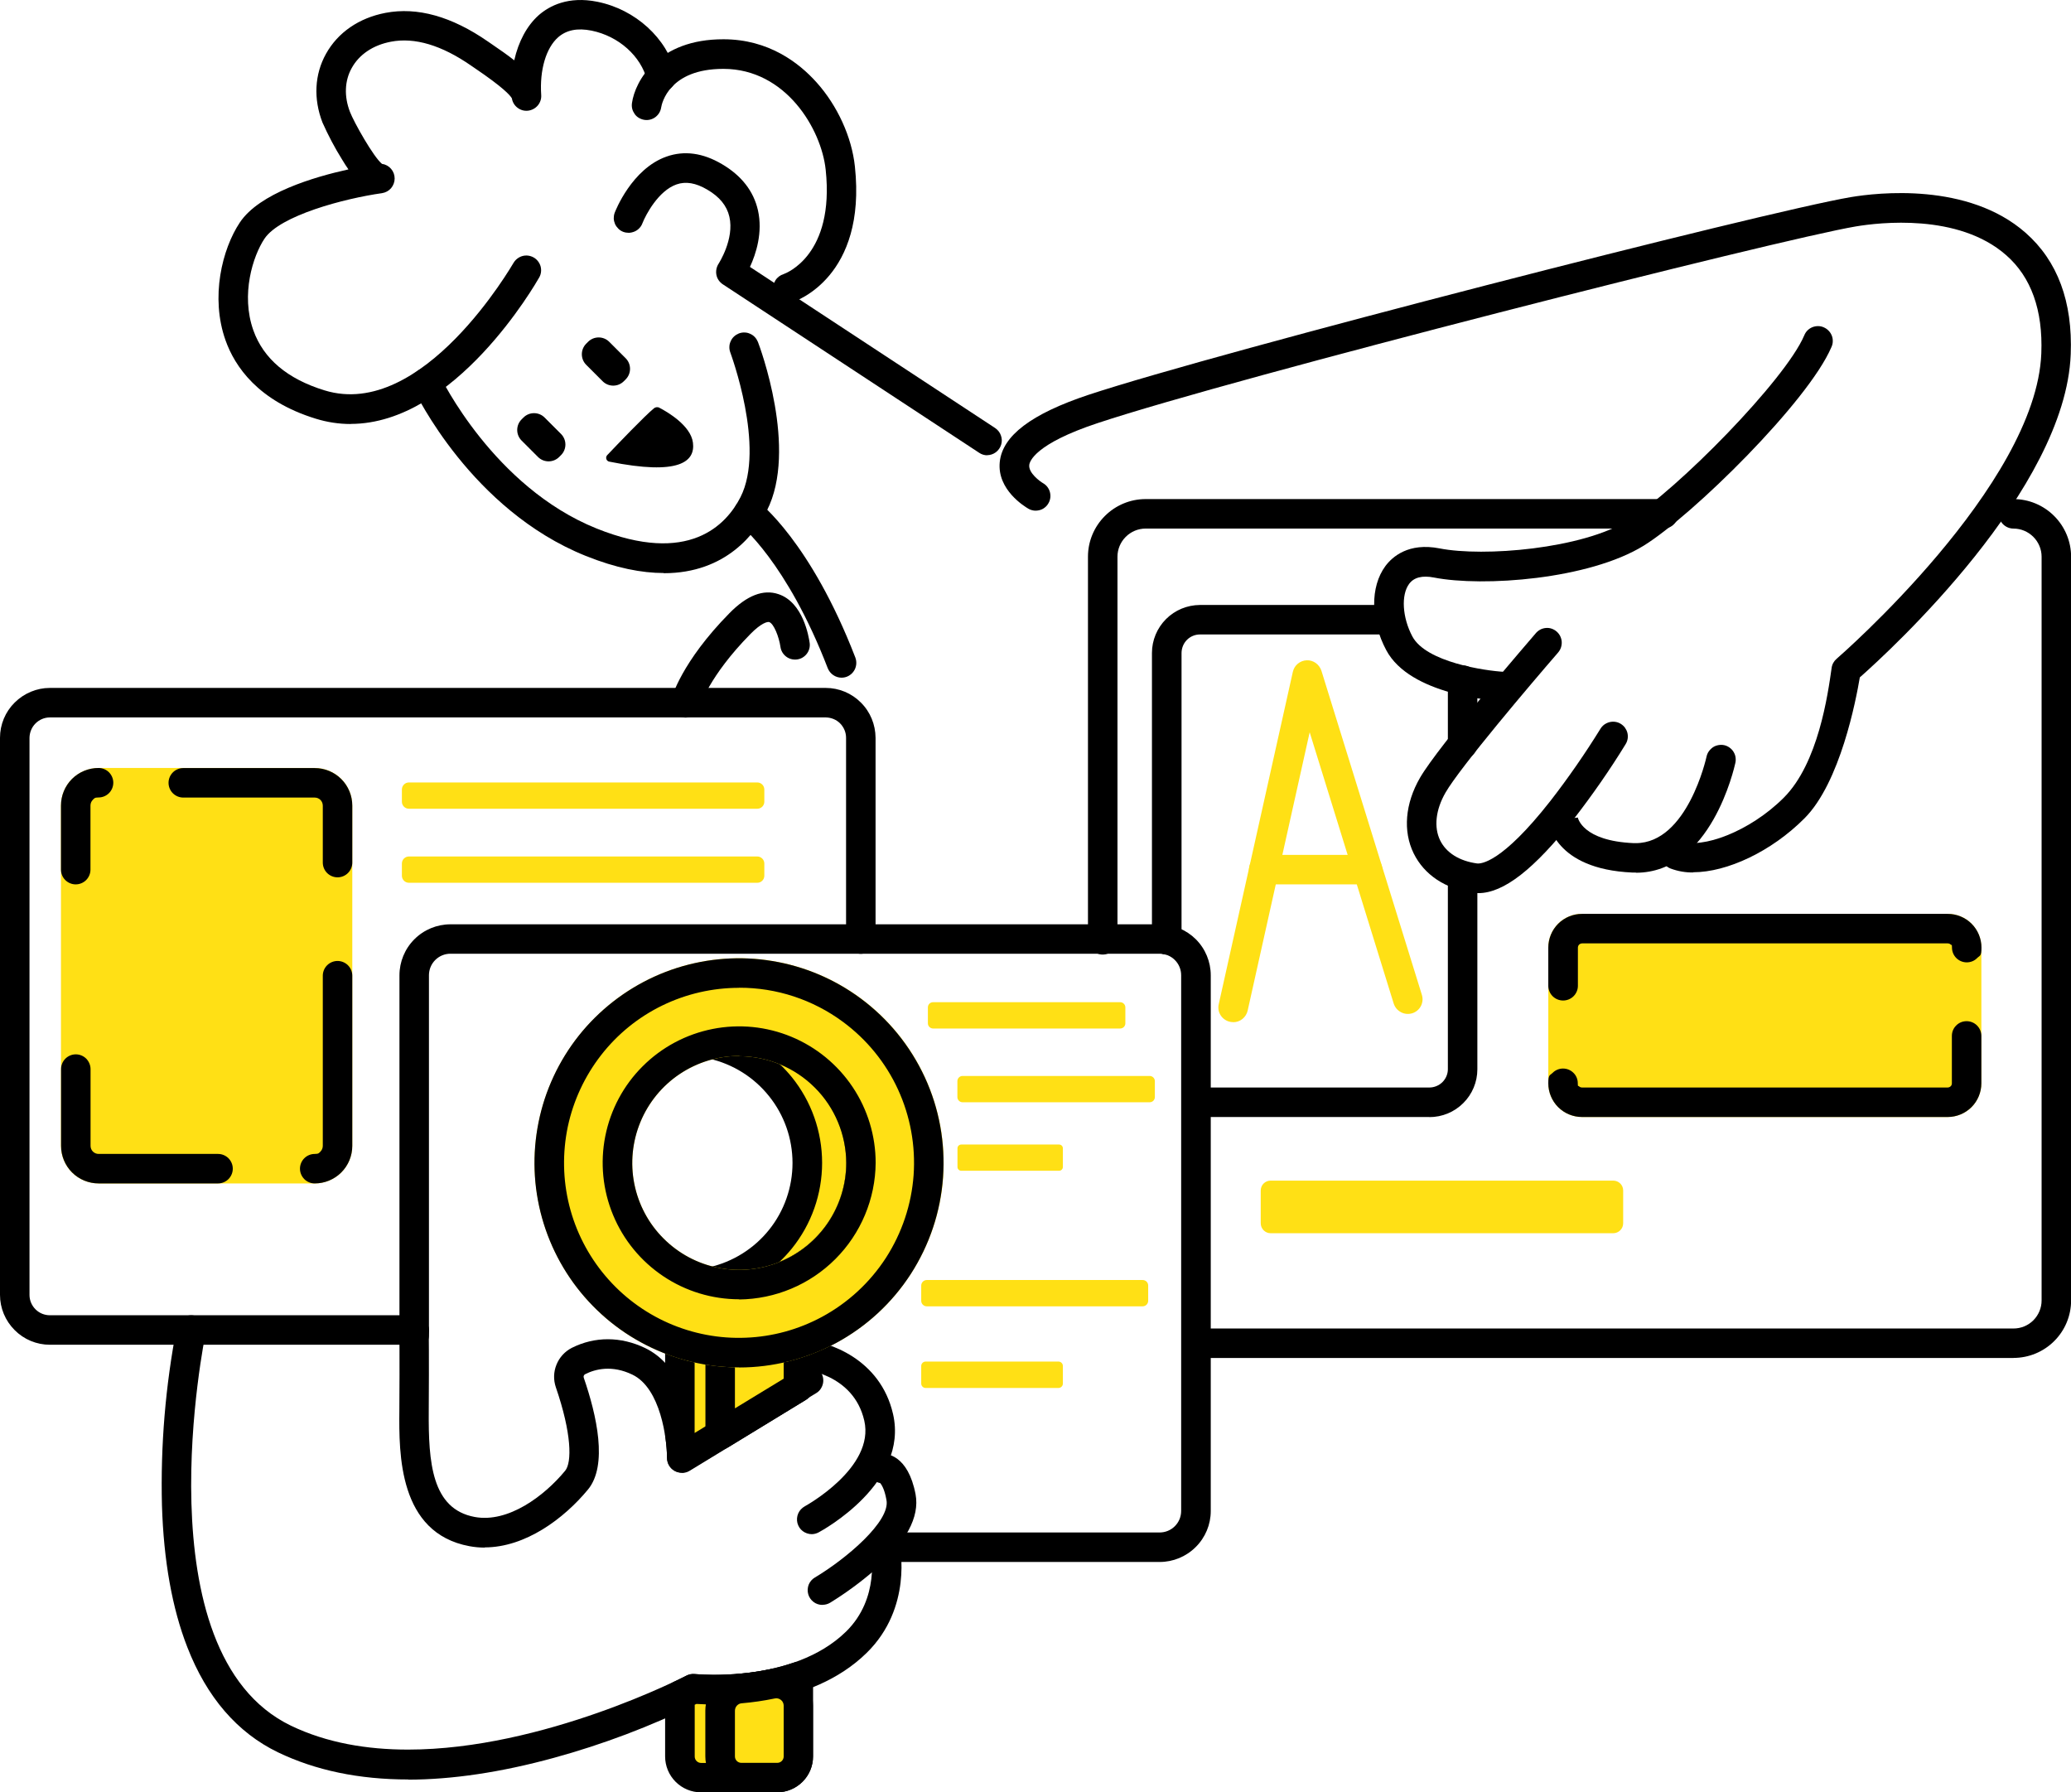 <?xml version="1.0" encoding="utf-8"?>
<svg xmlns="http://www.w3.org/2000/svg" id="Ebene_1" version="1.1" viewBox="0 0 2204.5 1907.7">
  
  <defs>
    <style>
      .st0 {
        fill: #ffe015;
      }
    </style>
  </defs>
  <path class="st0" d="M2073.1,988.3h-389.1c-11.2,0-20.2,9.1-20.2,20.2v144.5c0,11.2,9.1,20.2,20.2,20.2h389.1c11.2,0,20.2-9.1,20.2-20.2v-144.5c0-11.2-9.1-20.2-20.2-20.2Z"/>
  <path class="st0" d="M2073.2,1188.9h-389.2c-9.5,0-18.7-3.8-25.4-10.5-6.7-6.7-10.5-15.9-10.5-25.4v-144.5c0-9.5,3.8-18.7,10.5-25.4,6.7-6.7,15.9-10.5,25.4-10.5h389.2c9.5,0,18.7,3.8,25.4,10.5,6.7,6.7,10.5,15.9,10.5,25.4v144.5c0,9.5-3.8,18.7-10.5,25.4-6.7,6.7-15.9,10.5-25.4,10.5ZM1684,1004c-1.2,0-2.3.5-3.2,1.3-.8.8-1.3,2-1.3,3.2v144.5c0,1.2.5,2.3,1.3,3.2.8.8,2,1.3,3.2,1.3h389.2c1.2,0,2.3-.5,3.2-1.3.9-.8,1.3-2,1.3-3.2v-144.5c0-1.2-.5-2.3-1.3-3.2-.8-.8-2-1.3-3.2-1.3h-389.2Z"/>
  <path d="M2143.3,1445.4h-866.1c-4.2,0-8.2-1.7-11.1-4.6-2.9-3-4.6-7-4.6-11.1s1.7-8.2,4.6-11.1c3-2.9,6.9-4.6,11.1-4.6h866.1c7.9,0,15.5-3.1,21.1-8.7,5.6-5.6,8.8-13.2,8.8-21.1v-791.7c0-7.9-3.2-15.5-8.8-21.1-5.6-5.6-13.2-8.8-21.1-8.8-4.2,0-8.2-1.7-11.1-4.6-2.9-2.9-4.6-6.9-4.6-11.1s1.7-8.2,4.6-11.1c2.9-2.9,6.9-4.6,11.1-4.6,16.3,0,31.8,6.5,43.3,18,11.5,11.5,18,27.1,18,43.3v791.7c0,16.2-6.5,31.8-18,43.2-11.5,11.5-27.1,17.9-43.3,17.9Z"/>
  <path d="M1173.8,1016c-4.2,0-8.2-1.7-11.1-4.6-2.9-2.9-4.6-6.9-4.6-11.1v-407.8c0-16.3,6.5-31.8,18-43.3s27.1-18,43.3-18h551.3c4.2,0,8.2,1.7,11.1,4.6,2.9,3,4.6,6.9,4.6,11.1s-1.6,8.2-4.6,11.1c-3,3-6.9,4.6-11.1,4.6h-551.3c-7.9,0-15.5,3.2-21.1,8.8-5.6,5.6-8.8,13.2-8.8,21.1v407.8c0,4.2-1.7,8.2-4.6,11.1-3,2.9-7,4.6-11.1,4.6Z"/>
  <path d="M1241.9,1016c-4.2,0-8.2-1.7-11.1-4.6-3-2.9-4.6-6.9-4.6-11.1v-305.3c0-13.5,5.4-26.5,15-36.1,9.6-9.6,22.5-14.9,36.1-15h201.2c4.2,0,8.2,1.7,11.1,4.6,2.9,3,4.6,7,4.6,11.1s-1.7,8.2-4.6,11.1c-2.9,2.9-6.9,4.6-11.1,4.6h-201.2c-5.2,0-10.2,2.1-13.8,5.7-3.7,3.7-5.7,8.7-5.8,13.8v305.3c0,4.2-1.7,8.2-4.6,11.1s-6.9,4.6-11.1,4.6Z"/>
  <path d="M1521.5,1188.9h-244.3c-4.2,0-8.2-1.7-11.1-4.6-2.9-2.9-4.6-6.9-4.6-11.1s1.7-8.2,4.6-11.1c3-2.9,6.9-4.6,11.1-4.6h244.3c5.2,0,10.2-2.1,13.9-5.7,3.7-3.7,5.8-8.7,5.8-13.8v-203c0-4.2,1.7-8.2,4.6-11.1,2.9-3,6.9-4.6,11.1-4.6s8.2,1.7,11.1,4.6c3,2.9,4.6,6.9,4.6,11.1v203.1c0,13.5-5.4,26.5-15,36-9.6,9.6-22.5,14.9-36.1,14.9Z"/>
  <path d="M2073.2,1188.9h-389.2c-9.5,0-18.7-3.8-25.4-10.5-6.7-6.7-10.5-15.9-10.5-25.4s1.7-8.2,4.6-11.1c2.9-2.9,6.9-4.6,11.1-4.6s8.2,1.7,11.1,4.6c3,2.9,4.6,6.9,4.6,11.1s.5,2.3,1.3,3.2c.8.8,2,1.3,3.2,1.3h389.2c1.2,0,2.3-.5,3.2-1.3.9-.8,1.3-2,1.3-3.2v-50.4c0-4.2,1.6-8.2,4.6-11.1,2.9-3,6.9-4.6,11.1-4.6s8.2,1.7,11.1,4.6c2.9,2.9,4.6,6.9,4.6,11.1v50.4c0,9.5-3.8,18.7-10.5,25.4-6.7,6.7-15.9,10.5-25.4,10.5Z"/>
  <path d="M1663.8,1064.9c-4.2,0-8.2-1.7-11.1-4.6-2.9-2.9-4.6-6.9-4.6-11.1v-40.6c0-9.5,3.8-18.7,10.5-25.4,6.7-6.7,15.9-10.5,25.4-10.5h389.3c9.5,0,18.7,3.8,25.4,10.5,6.7,6.7,10.5,15.9,10.5,25.4s-1.7,8.2-4.6,11.1c-2.9,3-6.9,4.6-11.1,4.6s-8.2-1.7-11.1-4.6c-2.9-2.9-4.6-6.9-4.6-11.1s-.5-2.3-1.3-3.2c-.8-.8-2-1.3-3.2-1.3h-389.2c-1.2,0-2.3.5-3.2,1.3-.8.8-1.3,2-1.3,3.2v40.6c0,2.1-.4,4.1-1.2,6-.8,1.9-1.9,3.6-3.4,5.1-1.5,1.5-3.2,2.6-5.1,3.4-1.9.8-4,1.2-6,1.2Z"/>
  <path class="st0" d="M1717.2,1256.6h-364.7c-5.8,0-10.5,4.7-10.5,10.5v34.9c0,5.8,4.7,10.6,10.5,10.6h364.7c5.8,0,10.6-4.7,10.6-10.6v-34.9c0-5.8-4.7-10.5-10.6-10.5Z"/>
  <path class="st0" d="M1312.5,1087.9c-1.2,0-2.3-.1-3.4-.4-2-.4-3.9-1.3-5.6-2.5-1.7-1.2-3.1-2.7-4.2-4.4s-1.9-3.7-2.2-5.7c-.3-2-.3-4.1.2-6.1l78.9-353.8c.8-3.4,2.6-6.4,5.3-8.6,2.7-2.2,6-3.5,9.4-3.6,3.5-.2,6.9.9,9.7,2.9,2.8,2,4.9,4.9,6,8.2l106.9,344.9c.6,2,.9,4.1.7,6.1-.2,2.1-.8,4.1-1.7,5.9-1,1.8-2.3,3.5-3.9,4.8-1.6,1.3-3.4,2.3-5.4,2.9-2,.6-4.1.8-6.1.6-2.1-.2-4.1-.8-5.9-1.8-1.8-1-3.5-2.3-4.8-3.9-1.3-1.6-2.3-3.5-2.9-5.4l-89.4-288.6-66,296.2c-.8,3.5-2.7,6.6-5.5,8.9s-6.3,3.5-9.8,3.5Z"/>
  <path class="st0" d="M1455.7,941.3h-110.5c-4.2,0-8.2-1.7-11.1-4.6-2.9-2.9-4.6-6.9-4.6-11.1s1.7-8.2,4.6-11.1c3-2.9,6.9-4.6,11.1-4.6h110.5c4.2,0,8.2,1.7,11.1,4.6,2.9,2.9,4.6,6.9,4.6,11.1s-1.7,8.2-4.6,11.1c-3,2.9-6.9,4.6-11.1,4.6Z"/>
  <path d="M1556.9,807.9c-4.2,0-8.2-1.7-11.1-4.6-2.9-2.9-4.6-6.9-4.6-11.1v-68.3c0-4.2,1.7-8.2,4.6-11.1s6.9-4.6,11.1-4.6,8.2,1.6,11.1,4.6c2.9,2.9,4.6,6.9,4.6,11.1v68.3c0,4.2-1.7,8.2-4.6,11.1-2.9,2.9-6.9,4.6-11.1,4.6Z"/>
  <path d="M1234.4,1662.5h-292.3c-4.2,0-8.2-1.7-11.1-4.6-2.9-2.9-4.6-6.9-4.6-11.1s1.7-8.2,4.6-11.1c3-2.9,6.9-4.6,11.1-4.6h292.3c6.1,0,11.9-2.4,16.2-6.7s6.7-10.1,6.7-16.2v-570.2c0-6.1-2.4-11.9-6.7-16.2-4.3-4.3-10.1-6.7-16.2-6.7H479.5c-6.1,0-11.9,2.4-16.2,6.7-4.3,4.3-6.7,10.1-6.7,16.2v383.1c0,4.2-1.7,8.2-4.6,11.1-2.9,2.9-6.9,4.6-11.1,4.6s-8.2-1.7-11.1-4.6c-2.9-2.9-4.6-6.9-4.6-11.1v-383c0-14.4,5.7-28.2,15.9-38.4,10.2-10.2,24-15.9,38.4-15.9h755c14.4,0,28.2,5.8,38.4,15.9,10.2,10.2,15.9,24,15.9,38.4v570.2c0,14.4-5.8,28.2-16,38.3-10.2,10.2-24,15.9-38.4,15.9Z"/>
  <path d="M434.6,1894c-52.5,0-98.8-9.7-138.7-28.9-43.3-20.9-75.8-58.6-96.5-111.9-16.1-41.2-25.2-92-27-150.9-1.6-63.7,3.7-127.3,15.8-189.9.9-4.1,3.3-7.6,6.8-9.9s7.7-3.1,11.8-2.2,7.6,3.3,9.9,6.8c2.3,3.5,3.1,7.8,2.2,11.8-.7,3.4-69.9,340.2,90.7,417.8,38.2,18.4,81.2,25.5,124.7,25.5,144.1,0,294.4-77.7,296.3-78.7,2.8-1.5,5.9-2,9-1.7,1,0,104,10.6,161-45.2,36.3-35.6,26.6-84.4,26.2-86.4-.9-4.1,0-8.3,2.2-11.8,2.3-3.5,5.8-6,9.9-6.8,4.1-.9,8.3-.1,11.8,2.2,3.5,2.3,5.9,5.8,6.8,9.9.6,2.7,14,67.5-34.9,115.5-60.6,59.5-158.5,56.1-181.6,54.5-48.6,23.8-99.3,43-151.5,57.3-56.2,15.4-108.1,23.1-155,23.2Z"/>
  <path d="M875.4,1708.2c-3.4,0-6.8-1.1-9.5-3.2s-4.7-5-5.6-8.3c-.9-3.3-.7-6.8.5-10,1.3-3.2,3.6-5.9,6.5-7.6,33.4-19.9,80.8-60,76.3-82.6-2.2-12.5-5.7-16.8-6.7-18-3.8-.7-7.2-2.8-9.6-5.8-2.4-3-3.5-6.8-3.3-10.7.3-3.9,1.9-7.5,4.7-10.2,2.8-2.7,6.4-4.3,10.3-4.5,4.5-.2,27.5.9,35.6,43.2,4.5,24.2-10.1,51.4-43.8,80.8-14.8,12.8-30.6,24.4-47.2,34.6-2.5,1.5-5.3,2.2-8.2,2.2Z"/>
  <path d="M864.1,1632.9c-3.5,0-6.9-1.2-9.7-3.3-2.8-2.1-4.7-5.2-5.6-8.6-.8-3.4-.5-7,.9-10.2,1.4-3.2,3.9-5.8,6.9-7.5,1-.6,74.9-41.1,63.4-91.2-11.5-50.1-64.9-54.7-67.2-54.9-4.2-.3-8.1-2.2-10.8-5.3-2.8-3.1-4.1-7.2-3.9-11.4.3-4.2,2.2-8.1,5.3-10.8,3.1-2.8,7.2-4.1,11.4-3.9,27.2,1.7,82.3,20.5,95.8,79.2,16.9,73.6-75.2,123.9-79.2,126-2.3,1.2-4.8,1.9-7.4,1.9Z"/>
  <path d="M516,1647.2c-5.5,0-10.9-.5-16.3-1.5-75.6-14-75-98.6-74.6-144,.4-58,0-85.6,0-85.9,0-4.2,1.5-8.2,4.4-11.2,2.9-3,6.9-4.7,11-4.8h.2c4.1,0,8.1,1.6,11,4.5,2.9,2.9,4.6,6.8,4.7,10.9,0,.3.4,28.1,0,86.6-.4,54.6,3.1,104.3,48.9,112.8,35.7,6.6,74.2-22.4,96.3-49.2,7.3-8.8,7-39.7-9.9-88.8-2.7-7.9-2.5-16.4.7-24.2,3.1-7.7,8.9-14,16.3-17.8,24.5-12.3,52.2-12.2,78,.2,35.9,17.3,48.2,61.3,52.5,90.2l113.2-69.1c1.8-1.1,3.7-1.8,5.8-2.1,2-.3,4.1-.2,6.1.3,2,.5,3.9,1.4,5.6,2.6,1.7,1.2,3.1,2.8,4.2,4.5,1.1,1.8,1.8,3.7,2.1,5.8.3,2.1.2,4.1-.3,6.1s-1.4,3.9-2.6,5.6c-1.2,1.7-2.8,3.1-4.5,4.1l-134.9,82.3c-2.4,1.4-5.1,2.2-7.9,2.3-2.8,0-5.5-.6-8-2-2.4-1.4-4.5-3.4-5.9-5.8-1.4-2.4-2.1-5.2-2.1-8,0-19.7-6.7-74.1-36.9-88.5-21.6-10.4-39.3-6-50.3-.4-.6.3-1.1.9-1.4,1.6-.2.7-.3,1.4,0,2.1,13.8,40,25.8,93.2,4.5,119-25.7,31.1-66.7,61.6-110,61.6Z"/>
  <path class="st0" d="M1192.4,1066.7h-199.2c-3.1,0-5.5,2.5-5.5,5.5v17c0,3,2.5,5.5,5.5,5.5h199.2c3.1,0,5.5-2.5,5.5-5.5v-17c0-3-2.5-5.5-5.5-5.5Z"/>
  <path class="st0" d="M1223.8,1145.2h-199.2c-3,0-5.5,2.5-5.5,5.5v17c0,3,2.5,5.5,5.5,5.5h199.2c3.1,0,5.5-2.5,5.5-5.5v-17c0-3-2.5-5.5-5.5-5.5Z"/>
  <path class="st0" d="M1127.4,1218.2h-104.2c-2.2,0-4,1.8-4,4v19.9c0,2.2,1.8,4,4,4h104.2c2.2,0,4-1.8,4-4v-19.9c0-2.2-1.8-4-4-4Z"/>
  <path class="st0" d="M1216.3,1362.4h-229.8c-3.3,0-5.9,2.7-5.9,5.9v16.2c0,3.3,2.7,5.9,5.9,5.9h229.8c3.3,0,5.9-2.7,5.9-5.9v-16.2c0-3.3-2.6-5.9-5.9-5.9Z"/>
  <path class="st0" d="M1126.7,1449.2h-141.4c-2.6,0-4.7,2.1-4.7,4.7v18.7c0,2.6,2.1,4.7,4.7,4.7h141.4c2.6,0,4.7-2.1,4.7-4.7v-18.7c0-2.6-2.1-4.7-4.7-4.7Z"/>
  <path class="st0" d="M725.8,1551.8l124-75.6v-46.6h-126.1v97.5c1.2,8.2,2,16.4,2.1,24.7Z"/>
  <path d="M725.8,1567.6c-4.2,0-8.2-1.7-11.1-4.6-2.9-2.9-4.6-6.9-4.6-11.1-.2-7.5-.8-15-1.9-22.4-.1-.8-.2-1.5-.2-2.2v-97.5c0-4.2,1.7-8.2,4.6-11.1,2.9-3,6.9-4.6,11.1-4.6h126.1c4.2,0,8.2,1.6,11.1,4.6,3,2.9,4.6,6.9,4.6,11.1v46.6c0,2.7-.7,5.4-2,7.7-1.3,2.4-3.2,4.3-5.5,5.8l-124,75.6c-2.5,1.5-5.3,2.3-8.3,2.2ZM739.4,1445.4v79.8l94.7-57.7v-22h-94.7Z"/>
  <path class="st0" d="M737.9,1797.4s-5.1,2.7-14.2,7v65.1c0,5.9,2.4,11.7,6.6,15.9,4.2,4.2,9.9,6.6,15.9,6.6h81.2c5.9,0,11.7-2.4,15.9-6.6,4.2-4.2,6.6-9.9,6.6-15.9v-84.9c-55.4,19.1-111.9,12.8-111.9,12.8Z"/>
  <path d="M827.4,1907.7h-81.2c-10.1,0-19.8-4-27-11.2-7.2-7.2-11.2-16.9-11.2-27v-65.1c0-3,.8-5.9,2.4-8.4,1.6-2.5,3.9-4.5,6.6-5.8,8.7-4.1,13.6-6.7,13.7-6.7,2.8-1.4,5.9-2,9-1.7.8,0,54.1,5.5,105-12.1,2.4-.8,4.9-1.1,7.4-.7,2.5.4,4.8,1.3,6.9,2.8,2,1.4,3.7,3.4,4.8,5.6s1.7,4.7,1.7,7.2v84.9c0,10.1-4,19.8-11.2,26.9-7.1,7.1-16.8,11.2-26.9,11.2ZM739.5,1814.3v55.3c0,1.8.7,3.5,2,4.8,1.3,1.3,3,2,4.8,2h81.2c1.8,0,3.5-.7,4.8-2,1.3-1.3,2-3,2-4.8v-63.9c-30.4,7.3-61.8,9.9-93,7.9l-1.6.8Z"/>
  <path class="st0" d="M766.6,1820.7v48.8c0,6,2.4,11.7,6.6,15.9s9.9,6.6,15.9,6.6h38.4c5.9,0,11.7-2.4,15.9-6.6,4.2-4.2,6.6-9.9,6.6-15.9v-54.1c0-3.5-.8-7-2.3-10.1-1.5-3.2-3.7-5.9-6.4-8.2s-5.9-3.8-9.3-4.6c-3.4-.8-7-.9-10.4-.2-10.9,2.3-22,3.9-33.1,4.9-5.9.5-11.4,3.1-15.5,7.5-4,4.3-6.3,10.1-6.3,16Z"/>
  <path d="M827.4,1907.7h-38.4c-10.1,0-19.8-4-27-11.2-7.2-7.1-11.2-16.9-11.2-27v-48.8c0-9.8,3.7-19.3,10.3-26.6,6.7-7.2,15.8-11.7,25.6-12.6,10.6-.9,21.1-2.4,31.4-4.5,5.7-1.2,11.6-1.1,17.3.2,5.7,1.4,11,4,15.5,7.7,4.5,3.7,8.2,8.3,10.7,13.6s3.8,11,3.8,16.9v54.1c0,10.1-4,19.8-11.2,27-7.2,7.2-16.9,11.2-27,11.2ZM782.3,1820.7v48.8c0,1.8.7,3.5,2,4.8,1.3,1.3,3,2,4.8,2h38.3c1.8,0,3.5-.7,4.8-2,1.3-1.3,2-3,2-4.8v-54.1c0-1.2-.3-2.3-.8-3.4-.5-1.1-1.2-2-2.2-2.7-.9-.7-2-1.3-3.1-1.5-1.1-.3-2.3-.3-3.5,0-11.6,2.4-23.2,4.1-35,5.1-2,.1-3.8,1-5.2,2.5-1.3,1.4-2.1,3.4-2.1,5.4Z"/>
  <path class="st0" d="M849.8,1476.2v-46.6h-83.2v97.3l83.2-50.8Z"/>
  <path d="M766.6,1542.7c-4.2,0-8.2-1.7-11.1-4.6-2.9-2.9-4.6-6.9-4.6-11.1v-97.3c0-4.2,1.7-8.2,4.6-11.1,3-3,7-4.6,11.1-4.6h83.3c4.2,0,8.2,1.6,11.1,4.6,2.9,2.9,4.6,6.9,4.6,11.1v46.6c0,2.7-.7,5.4-2,7.7-1.3,2.4-3.2,4.3-5.5,5.8l-83.2,50.8c-2.5,1.5-5.4,2.3-8.3,2.2ZM782.3,1445.4v53.6l51.9-31.6v-22h-51.9Z"/>
  <path class="st0" d="M786.8,1108.3c-9.6,0-19.2,1.1-28.5,3.2,28.7,6.5,54.3,22.5,72.6,45.4,18.3,23,28.3,51.5,28.3,80.9s-10,57.9-28.3,80.9c-18.3,23-44,39-72.6,45.5,17.8,4,36.1,4.1,53.9.5,17.8-3.6,34.7-11,49.5-21.5,14.8-10.6,27.2-24.1,36.4-39.8,9.2-15.7,15-33.1,17-51.2,2-18.1.2-36.4-5.3-53.7-5.5-17.3-14.6-33.3-26.7-46.9-12.1-13.6-26.9-24.4-43.5-31.9-16.6-7.5-34.6-11.3-52.7-11.4h0Z"/>
  <path d="M786.8,1383c-10.8,0-21.5-1.2-31.9-3.6-3.5-.8-6.6-2.7-8.8-5.5-2.2-2.8-3.4-6.2-3.4-9.8s1.2-7,3.4-9.8c2.2-2.8,5.3-4.7,8.8-5.5,25.2-5.7,47.7-19.8,63.8-39.9s24.9-45.2,24.9-71.1-8.8-50.9-24.9-71c-16.1-20.2-38.6-34.3-63.8-40-3.5-.8-6.6-2.7-8.8-5.5-2.2-2.8-3.4-6.2-3.4-9.8s1.2-7,3.4-9.8c2.2-2.8,5.3-4.7,8.8-5.5,19.9-4.5,40.6-4.7,60.6-.7,20,4,39,12.2,55.6,24.1,16.6,11.9,30.6,27.1,40.9,44.7,10.3,17.6,16.9,37.2,19.1,57.5,2.3,20.3.2,40.8-6,60.3-6.2,19.5-16.5,37.4-30.1,52.6-13.6,15.2-30.3,27.4-48.9,35.7s-38.8,12.7-59.2,12.7ZM829.7,1132.3c4.7,4.4,9,9.1,13.1,14.1,20.9,25.8,32.3,58.1,32.3,91.3s-11.4,65.5-32.3,91.3c-4.1,5-8.4,9.7-13.1,14.1,21-8.5,39-23.1,51.7-41.9,12.7-18.8,19.4-41,19.4-63.6s-6.8-44.8-19.4-63.6c-12.7-18.8-30.7-33.4-51.7-41.9h0Z"/>
  <path class="st0" d="M786.8,1035.8c-40,0-79,11.8-112.2,34-33.2,22.2-59.1,53.8-74.4,90.7-15.3,36.9-19.3,77.5-11.5,116.7,7.8,39.2,27,75.2,55.3,103.4,28.2,28.2,64.2,47.5,103.4,55.3,39.2,7.8,79.8,3.8,116.7-11.5,36.9-15.3,68.5-41.2,90.7-74.4,22.2-33.2,34.1-72.3,34.1-112.2s-21.3-105-59.2-142.8-89.3-59.2-142.8-59.2ZM786.8,1367.3c-25.6,0-50.7-7.6-72-21.8-21.3-14.2-37.9-34.5-47.7-58.1-9.8-23.7-12.4-49.7-7.4-74.8,5-25.1,17.3-48.2,35.5-66.3s41.2-30.4,66.3-35.4c25.1-5,51.2-2.4,74.8,7.4,23.7,9.8,43.9,26.4,58.1,47.7,14.2,21.3,21.8,46.3,21.8,72,0,34.3-13.7,67.2-38,91.5-24.3,24.3-57.2,38-91.5,38Z"/>
  <path class="st0" d="M786.8,1455.4c-43.1,0-85.2-12.8-121-36.7-35.8-23.9-63.7-57.9-80.2-97.7-16.5-39.8-20.8-83.6-12.4-125.8,8.4-42.2,29.1-81,59.6-111.5,30.4-30.5,69.2-51.2,111.5-59.6,42.2-8.4,86-4.1,125.8,12.4,39.8,16.5,73.8,44.4,97.7,80.2,23.9,35.8,36.7,77.9,36.7,121,0,57.7-23,113.1-63.8,153.9-40.8,40.8-96.2,63.8-153.9,63.8ZM786.8,1051.4c-36.8,0-72.9,10.9-103.5,31.4-30.6,20.5-54.5,49.6-68.6,83.6-14.1,34-17.8,71.5-10.6,107.7,7.2,36.1,24.9,69.3,51,95.4,26.1,26.1,59.2,43.8,95.4,51,36.1,7.2,73.6,3.5,107.6-10.6,34-14.1,63.1-38,83.6-68.6,20.5-30.6,31.4-66.7,31.4-103.5,0-49.4-19.7-96.7-54.7-131.6-34.9-34.9-82.3-54.5-131.7-54.6h0ZM786.8,1382.9c-28.7,0-56.8-8.5-80.7-24.5-23.9-16-42.5-38.6-53.5-65.2-11-26.5-13.9-55.7-8.3-83.9,5.6-28.2,19.4-54.1,39.8-74.4,20.3-20.3,46.2-34.2,74.4-39.8,28.2-5.6,57.4-2.7,83.9,8.3,26.5,11,49.2,29.6,65.2,53.5,16,23.9,24.5,52,24.5,80.7-.3,38.4-15.7,75.2-42.9,102.4-27.2,27.2-63.9,42.6-102.4,43h0ZM786.8,1123.9c-22.5,0-44.5,6.7-63.2,19.2-18.7,12.5-33.3,30.3-41.9,51.1-8.6,20.8-10.9,43.7-6.5,65.8,4.4,22.1,15.2,42.4,31.2,58.3,15.9,15.9,36.2,26.8,58.3,31.1,22.1,4.4,45,2.1,65.8-6.5,20.8-8.6,38.6-23.2,51.1-41.9,12.5-18.7,19.2-40.7,19.2-63.2-.2-30.1-12.2-59-33.5-80.2-21.3-21.3-50.2-33.3-80.3-33.4h0Z"/>
  <path d="M786.8,1455.4c-34.4,0-68.4-8.1-99.1-23.8-30.7-15.6-57.2-38.4-77.4-66.2-20.2-27.9-33.5-60.2-38.8-94.2-5.3-34-2.4-68.8,8.3-101.6,10.8-32.7,29.1-62.4,53.6-86.6,24.5-24.2,54.3-42.3,87.2-52.8,32.8-10.4,67.7-13,101.6-7.3,34,5.6,66.1,19.2,93.8,39.7,29.5,21.8,53,50.7,68.4,84,15.4,33.3,22,70,19.4,106.6-2.6,36.6-14.4,71.9-34.3,102.8-19.9,30.8-47.3,56.1-79.6,73.5-31.7,17-67.2,26-103.2,26ZM786.8,1051.4c-28.3,0-56.3,6.4-81.8,18.8-25.5,12.4-47.8,30.5-65.2,52.9-17.4,22.4-29.5,48.4-35.4,76.1-5.8,27.8-5.3,56.5,1.6,84,6.9,27.5,20,53,38.3,74.7,18.3,21.7,41.3,38.9,67.2,50.3,25.9,11.4,54.2,16.8,82.5,15.6,28.3-1.1,56-8.7,81-22.2,27.6-14.9,51-36.5,68.1-62.9,17-26.4,27.1-56.6,29.4-87.9,2.2-31.3-3.5-62.7-16.6-91.2-13.1-28.5-33.2-53.2-58.5-71.9-32-23.7-70.8-36.5-110.7-36.4h0ZM786.8,1382.9c-28.7,0-56.8-8.5-80.7-24.5-23.9-16-42.5-38.6-53.5-65.2-11-26.5-13.9-55.7-8.3-83.9,5.6-28.2,19.4-54.1,39.8-74.4,20.3-20.3,46.2-34.1,74.4-39.7,28.2-5.6,57.4-2.7,83.9,8.3,26.5,11,49.2,29.6,65.2,53.5,16,23.9,24.5,52,24.5,80.7-.3,38.4-15.7,75.2-42.9,102.4-27.2,27.2-63.9,42.6-102.4,43h0ZM786.8,1123.9c-22.5,0-44.5,6.7-63.2,19.2-18.7,12.5-33.3,30.3-41.9,51.1-8.6,20.8-10.9,43.7-6.5,65.8,4.4,22.1,15.2,42.4,31.2,58.3,15.9,15.9,36.2,26.8,58.3,31.1,22.1,4.4,45,2.1,65.8-6.5,20.8-8.6,38.6-23.2,51.1-41.9,12.5-18.7,19.2-40.7,19.2-63.2-.2-30.1-12.2-59-33.5-80.2-21.3-21.3-50.2-33.3-80.3-33.4h0Z"/>
  <path d="M440.8,1431.3H53.1c-14.1,0-27.6-5.6-37.5-15.6-10-10-15.6-23.4-15.6-37.5v-592.9c0-14.1,5.6-27.6,15.6-37.5s23.4-15.6,37.5-15.6h825.8c14.1,0,27.6,5.6,37.5,15.6,10,9.9,15.5,23.4,15.6,37.5v214.2c0,4.2-1.7,8.2-4.6,11.1s-6.9,4.6-11.1,4.6-8.2-1.7-11.1-4.6c-3-2.9-4.6-6.9-4.6-11.1v-214.2c0-5.8-2.3-11.2-6.3-15.3s-9.6-6.3-15.3-6.4H53.1c-5.7,0-11.2,2.3-15.3,6.4-4.1,4.1-6.3,9.6-6.4,15.3v593c0,5.7,2.3,11.2,6.4,15.3,4.1,4.1,9.6,6.3,15.3,6.3h387.7c4.2,0,8.2,1.7,11.1,4.6,2.9,2.9,4.6,6.9,4.6,11.1s-1.7,8.2-4.6,11.1c-2.9,2.9-6.9,4.6-11.1,4.6h0Z"/>
  <path class="st0" d="M335,833.1H104.9c-13.4,0-24.3,10.9-24.3,24.3v362.1c0,13.4,10.9,24.3,24.3,24.3h230.1c13.4,0,24.3-10.9,24.3-24.3v-362.1c0-13.4-10.9-24.3-24.3-24.3Z"/>
  <path class="st0" d="M335,1259.6H104.9c-10.6,0-20.8-4.2-28.3-11.7-7.5-7.5-11.7-17.7-11.7-28.3v-362.2c0-10.6,4.2-20.8,11.7-28.3,7.5-7.5,17.7-11.7,28.3-11.7h230.1c10.6,0,20.8,4.2,28.3,11.7,7.5,7.5,11.7,17.7,11.7,28.3v362.2c0,10.6-4.2,20.8-11.7,28.3-7.5,7.5-17.7,11.7-28.3,11.7ZM104.9,848.8c-2.3,0-4.5.9-6.1,2.5-1.6,1.6-2.5,3.8-2.5,6.1v362.2c0,2.3.9,4.5,2.5,6.1,1.6,1.6,3.8,2.5,6.1,2.5h230.1c2.3,0,4.5-.9,6.1-2.5,1.6-1.6,2.5-3.8,2.5-6.1v-362.2c0-2.3-.9-4.5-2.5-6.1-1.6-1.6-3.8-2.5-6.1-2.5H104.9Z"/>
  <path class="st0" d="M806.1,832.8h-370.8c-4.1,0-7.5,3.3-7.5,7.5v13c0,4.1,3.3,7.5,7.5,7.5h370.8c4.1,0,7.5-3.3,7.5-7.5v-13c0-4.1-3.4-7.5-7.5-7.5Z"/>
  <path class="st0" d="M806.1,911.6h-370.8c-4.1,0-7.5,3.3-7.5,7.5v13c0,4.1,3.3,7.5,7.5,7.5h370.8c4.1,0,7.5-3.3,7.5-7.5v-13c0-4.1-3.4-7.5-7.5-7.5Z"/>
  <path d="M232.1,1259.6h-127.1c-10.6,0-20.8-4.2-28.3-11.7-7.5-7.5-11.7-17.7-11.7-28.3v-81.7c0-4.2,1.7-8.2,4.6-11.1,2.9-2.9,6.9-4.6,11.1-4.6s8.2,1.7,11.1,4.6c2.9,3,4.6,7,4.6,11.1v81.7c0,2.3.9,4.5,2.5,6.1,1.6,1.6,3.8,2.5,6.1,2.5h127.1c4.2,0,8.2,1.7,11.1,4.6,2.9,2.9,4.6,6.9,4.6,11.1s-1.7,8.2-4.6,11.1c-2.9,2.9-6.9,4.6-11.1,4.6Z"/>
  <path d="M335,1259.6c-4.2,0-8.2-1.7-11.1-4.6-2.9-3-4.6-6.9-4.6-11.1s1.7-8.2,4.6-11.1c2.9-2.9,6.9-4.6,11.1-4.6s4.5-.9,6.1-2.5c1.6-1.6,2.5-3.8,2.5-6.1v-181.1c0-4.2,1.7-8.2,4.6-11.1,2.9-2.9,6.9-4.6,11.1-4.6s8.2,1.7,11.1,4.6c2.9,2.9,4.6,6.9,4.6,11.1v181.1c0,10.6-4.2,20.8-11.7,28.3-7.5,7.5-17.7,11.7-28.3,11.7Z"/>
  <path d="M359.3,933.8c-4.2,0-8.2-1.7-11.1-4.6-2.9-2.9-4.6-6.9-4.6-11.1v-60.6c0-2.3-.9-4.5-2.5-6.1-1.6-1.6-3.8-2.5-6.1-2.5h-139.9c-4.2,0-8.2-1.7-11.1-4.6-2.9-2.9-4.6-6.9-4.6-11.1s1.7-8.2,4.6-11.1c2.9-2.9,6.9-4.6,11.1-4.6h139.9c10.6,0,20.8,4.2,28.3,11.7,7.5,7.5,11.7,17.7,11.7,28.3v60.6c0,4.2-1.7,8.2-4.6,11.1-2.9,2.9-6.9,4.6-11.1,4.6Z"/>
  <path d="M80.6,941.3c-4.2,0-8.2-1.7-11.1-4.6-2.9-2.9-4.6-6.9-4.6-11.1v-68.2c0-10.6,4.2-20.8,11.7-28.3,7.5-7.5,17.7-11.7,28.3-11.7,4.2,0,8.2,1.7,11.1,4.6,2.9,2.9,4.6,6.9,4.6,11.1s-1.7,8.2-4.6,11.1c-2.9,2.9-6.9,4.6-11.1,4.6s-4.5.9-6.1,2.5c-1.6,1.6-2.5,3.8-2.5,6.1v68.2c0,4.2-1.7,8.2-4.6,11.1-2.9,2.9-6.9,4.6-11.1,4.6Z"/>
  <path d="M1051,484.6c-3.1,0-6.1-.9-8.6-2.6l-273-179.4c-1.7-1.1-3.2-2.6-4.4-4.3-1.2-1.7-2-3.7-2.4-5.7-.4-2-.4-4.1,0-6.2.4-2,1.2-4,2.3-5.7.1-.2,17-26.1,11.5-50-2.7-11.7-10.4-21.2-23.6-28.9-12.1-7.1-22.8-9-32.7-5.5-19.2,6.7-32.7,32.2-36.3,41.4-.7,1.9-1.8,3.7-3.3,5.2-1.4,1.5-3.1,2.7-5,3.5-1.9.8-3.9,1.3-6,1.4-2.1,0-4.1-.3-6-1s-3.7-1.8-5.2-3.3-2.7-3.1-3.6-5c-.8-1.9-1.3-3.9-1.4-6,0-2.1.3-4.1,1-6,.7-1.9,18.2-46.8,55.1-59.8,18.9-6.7,38.8-4,59.1,8,20.8,12.2,33.7,28.8,38.3,49.1,5.3,23.5-2,46.3-8.5,60.3l261,171.5c2.8,1.9,5,4.6,6.1,7.8,1.2,3.2,1.3,6.6.3,9.9-1,3.2-3,6.1-5.7,8.1-2.7,2-6,3.1-9.4,3.1h0Z"/>
  <path d="M839.1,322.4c-3.8.1-7.5-1.2-10.4-3.6-2.9-2.4-4.9-5.8-5.5-9.6-.6-3.8.2-7.6,2.2-10.8,2-3.2,5.2-5.6,8.8-6.7,2.5-.9,54.4-20.2,44.7-111.1-4.6-43.2-42.4-107.2-108.7-107.3h-.3c-57.7,0-65.4,36.8-66.1,41-.6,4.1-2.8,7.8-6.1,10.3-3.3,2.5-7.5,3.6-11.6,3-2.1-.3-4-1-5.8-2-1.8-1-3.4-2.4-4.6-4.1-1.2-1.7-2.2-3.6-2.7-5.6-.5-2-.6-4.1-.3-6.2,3.3-23.5,27.9-68.1,97.5-67.9,47.9,0,80.3,25,99,45.9,22.2,24.7,37.5,58.2,40.8,89.5,12.6,117.5-62.8,143.3-66.2,144.3-1.5.5-3.1.8-4.7.9Z"/>
  <path d="M373.3,451.3c-12.5,0-25-1.9-37-5.6-61.7-18.9-86.4-55.8-96.2-83.4-16.4-46-3.6-97.3,15.2-125.5,20.8-31.2,78.7-48.4,115.6-56.5-2.2-3.1-4.4-6.6-6.7-10.4-7.9-12.6-14.8-25.8-20.9-39.4-9.8-25.3-8.5-51.3,3.7-73.2,12.6-22.7,35.1-38.2,63.3-43.6,33.9-6.5,70.6,3.8,109.1,30.5.9.6,2.1,1.4,3.5,2.4,9.7,6.6,17.8,12.3,24.5,17.6,4.5-20,13.5-36.9,26.1-48.1,11.4-9.9,31.4-20.5,62.5-14.2,40.4,8.2,73.9,38.7,83.3,75.9.5,2,.6,4.1.3,6.1-.3,2-1,4-2.1,5.8-1.1,1.8-2.5,3.3-4.1,4.5-1.7,1.2-3.5,2.1-5.5,2.6-2,.5-4.1.6-6.1.3-2-.3-4-1-5.8-2.1-1.8-1.1-3.3-2.5-4.6-4.1-1.2-1.7-2.1-3.5-2.6-5.5-6.5-25.7-30.2-46.9-59.1-52.8-15-3-26.6-.7-35.5,7-13,11.4-19.9,35-18.1,61.5.3,4-1,8-3.6,11.1-2.6,3.1-6.3,5.1-10.3,5.6-4,.5-8-.6-11.3-3.1-3.2-2.4-5.4-6-6-10-1.9-3.4-9.7-12-39.7-32.3l-3.8-2.6c-31.3-21.7-60-30.3-85.3-25.4-18.9,3.6-33.7,13.5-41.7,28-7.6,13.6-8.2,30.2-1.9,46.6,4.2,11,25,48,34.1,55.4,3.7.5,7.2,2.4,9.7,5.3,2.5,2.9,3.8,6.5,3.8,10.3s-1.4,7.4-3.8,10.3c-2.5,2.9-5.9,4.7-9.7,5.3-39.6,5.6-108.5,23.6-125.1,48.5-12.2,18.3-25.4,59.3-11.8,97.5,10.8,30.3,36.3,51.8,75.8,63.9,104.7,32.2,200.1-134.2,201.2-135.8,2.1-3.5,5.5-6.1,9.5-7.2,4-1.1,8.2-.5,11.8,1.5,3.6,2,6.2,5.4,7.4,9.3,1.1,4,.7,8.2-1.3,11.8-4,7-89.5,156.1-200.9,156.1Z"/>
  <path d="M706.5,609.9c-23.2,0-50.7-5.2-83.2-18.3-121.3-48.8-180.7-172.6-183.2-177.8-1.8-3.8-2-8.1-.6-12,1.4-3.9,4.3-7.1,8.1-8.9,3.8-1.8,8.1-2,12-.6s7.1,4.3,8.9,8.1c.7,1.4,56.9,118,166.5,162.1,98.3,39.5,138.2-3.9,153.2-33.3,26.9-52.8-10.5-153-10.8-154-.7-1.9-1.1-4-1-6,0-2.1.5-4.1,1.4-6,.8-1.9,2-3.6,3.5-5s3.3-2.5,5.2-3.3c1.9-.7,4-1.1,6-1,2.1,0,4.1.5,6,1.4,1.9.8,3.6,2,5,3.5,1.4,1.5,2.5,3.3,3.3,5.2,1.8,4.6,42.8,114.2,9.5,179.5-11.9,23.4-43,66.6-109.7,66.6Z"/>
  <path d="M895.8,721.3c-3.2,0-6.3-1-8.9-2.8-2.6-1.8-4.6-4.3-5.8-7.3-43.8-113.6-93.3-152.6-93.8-153-3.2-2.5-5.4-6.3-5.9-10.3-.5-4.1.6-8.2,3.1-11.5,2.5-3.3,6.2-5.5,10.2-6.1,4.1-.6,8.2.4,11.6,2.9,2.2,1.7,56.7,43.7,104.2,166.7.9,2.4,1.2,5,.9,7.5-.3,2.5-1.2,5-2.7,7.1-1.4,2.1-3.4,3.8-5.6,5-2.2,1.2-4.8,1.8-7.3,1.8Z"/>
  <path d="M729.8,763.8c-1.3,0-2.7-.2-4-.5-2-.5-3.9-1.4-5.5-2.7-1.6-1.2-3-2.8-4.1-4.6-1-1.8-1.7-3.8-2-5.8-.3-2-.1-4.1.4-6.1.4-1.6,10.7-39.5,61.9-91.5,18.6-18.9,36.1-25.7,52.2-20.2,26.1,8.7,32.2,44.9,33.2,52.2.5,4.1-.7,8.2-3.2,11.4-2.5,3.2-6.2,5.4-10.3,5.9-4.1.5-8.2-.5-11.5-3-3.3-2.5-5.5-6.1-6.1-10.2-1.6-11-7.1-24.9-12-26.6-2-.6-8.7,1.2-19.9,12.6-44.6,45.3-53.9,77.2-53.9,77.5-.9,3.3-2.9,6.3-5.6,8.4-2.8,2.1-6.1,3.2-9.6,3.2Z"/>
  <path d="M1802.6,928.6c-8.3.2-16.6-1.3-24.4-4.2-3.9-1.5-7-4.6-8.6-8.4-1.6-3.8-1.7-8.2-.2-12,1.6-3.9,4.6-7,8.4-8.6,3.8-1.7,8.2-1.7,12-.2,21.2,8.5,72.3-9.5,109-46.2s46.9-109.8,50.9-138.1c.5-3.8,2.4-7.2,5.3-9.7,2.1-1.8,212.5-184.4,217.9-325.1,1.8-46-10.8-81.2-37.4-104.5-51-44.9-135.4-34.7-160-30.6-82,13.8-659.9,160.5-807,209.3-67.3,22.3-72.6,41.1-72.9,44.7-.9,8.4,11.4,17.4,14.7,19.3,1.8,1,3.4,2.4,4.6,4s2.2,3.5,2.7,5.5c.5,2,.7,4.1.4,6.1-.3,2-.9,4-2,5.8-1,1.8-2.4,3.4-4,4.6-1.6,1.3-3.5,2.2-5.5,2.7-2,.5-4.1.7-6.1.4-2-.3-4-.9-5.8-2-3.4-2-33.4-19.9-30.4-49.6,2.8-28,33.7-51.3,94.3-71.5,137.6-45.6,719.9-195,811.7-210.5,28.1-4.7,124.6-16,186,38,34,29.9,50.2,73.4,48,129.3-5.5,144.1-192.2,315.4-224.5,343.9-4,23.8-20.8,111.9-58.9,150-35.2,35.4-82.5,57.4-118.4,57.4Z"/>
  <path d="M1741.3,928.7h-3.8c-83.3-3.7-89.2-53.3-89.4-55.4l31.3-3.1c0-.2,0-.4,0-.5.2,1,5,25.3,59.6,27.7h2.2c55,0,75.1-91,75.3-91.9.4-2,1.2-4,2.4-5.7,1.2-1.7,2.7-3.2,4.4-4.4s3.7-1.9,5.7-2.3c2.1-.4,4.2-.4,6.2,0,2,.4,4,1.3,5.7,2.5,1.7,1.2,3.2,2.7,4.3,4.5,1.1,1.8,1.9,3.7,2.2,5.8.3,2.1.3,4.2-.2,6.2-1.1,4.8-25.9,116.8-105.8,116.8Z"/>
  <path d="M1573.8,950.6c-1.9,0-3.9-.1-5.8-.4-29.5-4.1-51.9-19-63.2-41.9-11.6-23.7-9.1-53,6.7-80.4,19.9-34.5,119-148.8,123.1-153.7,1.3-1.6,3-3,4.8-4s3.9-1.6,6-1.8c2.1-.2,4.2,0,6.2.7,2,.7,3.8,1.7,5.4,3.1s2.9,3.1,3.8,4.9c.9,1.9,1.5,4,1.6,6.1.1,2.1-.2,4.2-.9,6.2-.7,2-1.8,3.8-3.2,5.4-28.1,32.4-104.4,122.3-119.6,148.8-10.5,18.2-12.6,36.8-5.7,50.9,6.5,13.2,20.4,21.9,39.2,24.5,3.9.5,26,0,78.2-66.6,19.1-24.6,36.8-50.2,53.2-76.7,1.1-1.8,2.5-3.3,4.1-4.5,1.7-1.2,3.6-2.1,5.6-2.6,2-.5,4.1-.6,6.1-.3,2.1.3,4,1,5.8,2.1,1.8,1.1,3.3,2.5,4.5,4.1,1.2,1.7,2.1,3.5,2.6,5.5.5,2,.6,4.1.3,6.1-.3,2-1,4-2.1,5.8-16.9,27.6-35.4,54.1-55.2,79.7-42.3,53.6-74.7,79-101.7,79Z"/>
  <path d="M1600.6,746.3h-.8c-10-.5-98.8-6.5-124.2-54.3-16.8-31.4-17.2-67.5-.9-89.5,7.3-9.8,24.5-25.3,57.7-18.8,46.6,9.2,151.5.7,200.8-29.9,52.1-32.3,167.1-149.3,187.3-196.7.8-2,1.9-3.8,3.4-5.3,1.5-1.5,3.2-2.7,5.2-3.5,1.9-.8,4-1.2,6.1-1.2,2.1,0,4.2.4,6.1,1.3,1.9.8,3.7,2,5.2,3.6,1.5,1.5,2.6,3.3,3.4,5.3.8,2,1.1,4.1,1,6.2,0,2.1-.6,4.2-1.5,6.1-24.7,57.8-147.6,178.9-199.6,211.1-58.4,36.1-171.3,44.2-223.4,34-12.4-2.4-21.3-.2-26.4,6.7-8.8,11.8-7.3,35.9,3.4,56,14.6,27.4,77.3,36.6,98.1,37.7,4.2,0,8.1,1.9,11,4.9,2.9,3,4.4,7.1,4.3,11.2-.1,4.2-1.9,8.1-4.9,11s-7.1,4.4-11.2,4.3h0Z"/>
  <path d="M557.2,444.4l-2,2c-6.2,6.2-6.2,16.3,0,22.5l17.5,17.5c6.2,6.2,16.3,6.2,22.5,0l2-2c6.2-6.2,6.2-16.3,0-22.5l-17.5-17.5c-6.2-6.2-16.3-6.2-22.5,0Z"/>
  <path d="M646.1,484.7c11.6-12.2,40.3-42.2,50.1-50.2.8-.6,1.7-1,2.7-1.1,1,0,2,0,2.8.5,8.7,4.5,33.6,19,35.9,37.2,2.6,20-14.1,35.4-89.3,20.2-.7-.2-1.3-.5-1.8-1-.5-.5-.9-1.1-1.1-1.8-.2-.7-.2-1.4-.1-2.1.2-.7.5-1.3.9-1.8Z"/>
  <path d="M626,363.8l-2,2c-6.2,6.2-6.2,16.3,0,22.5l17.5,17.5c6.2,6.2,16.3,6.2,22.5,0l2-2c6.2-6.2,6.2-16.3,0-22.5l-17.5-17.5c-6.2-6.2-16.3-6.2-22.5,0Z"/>
</svg>